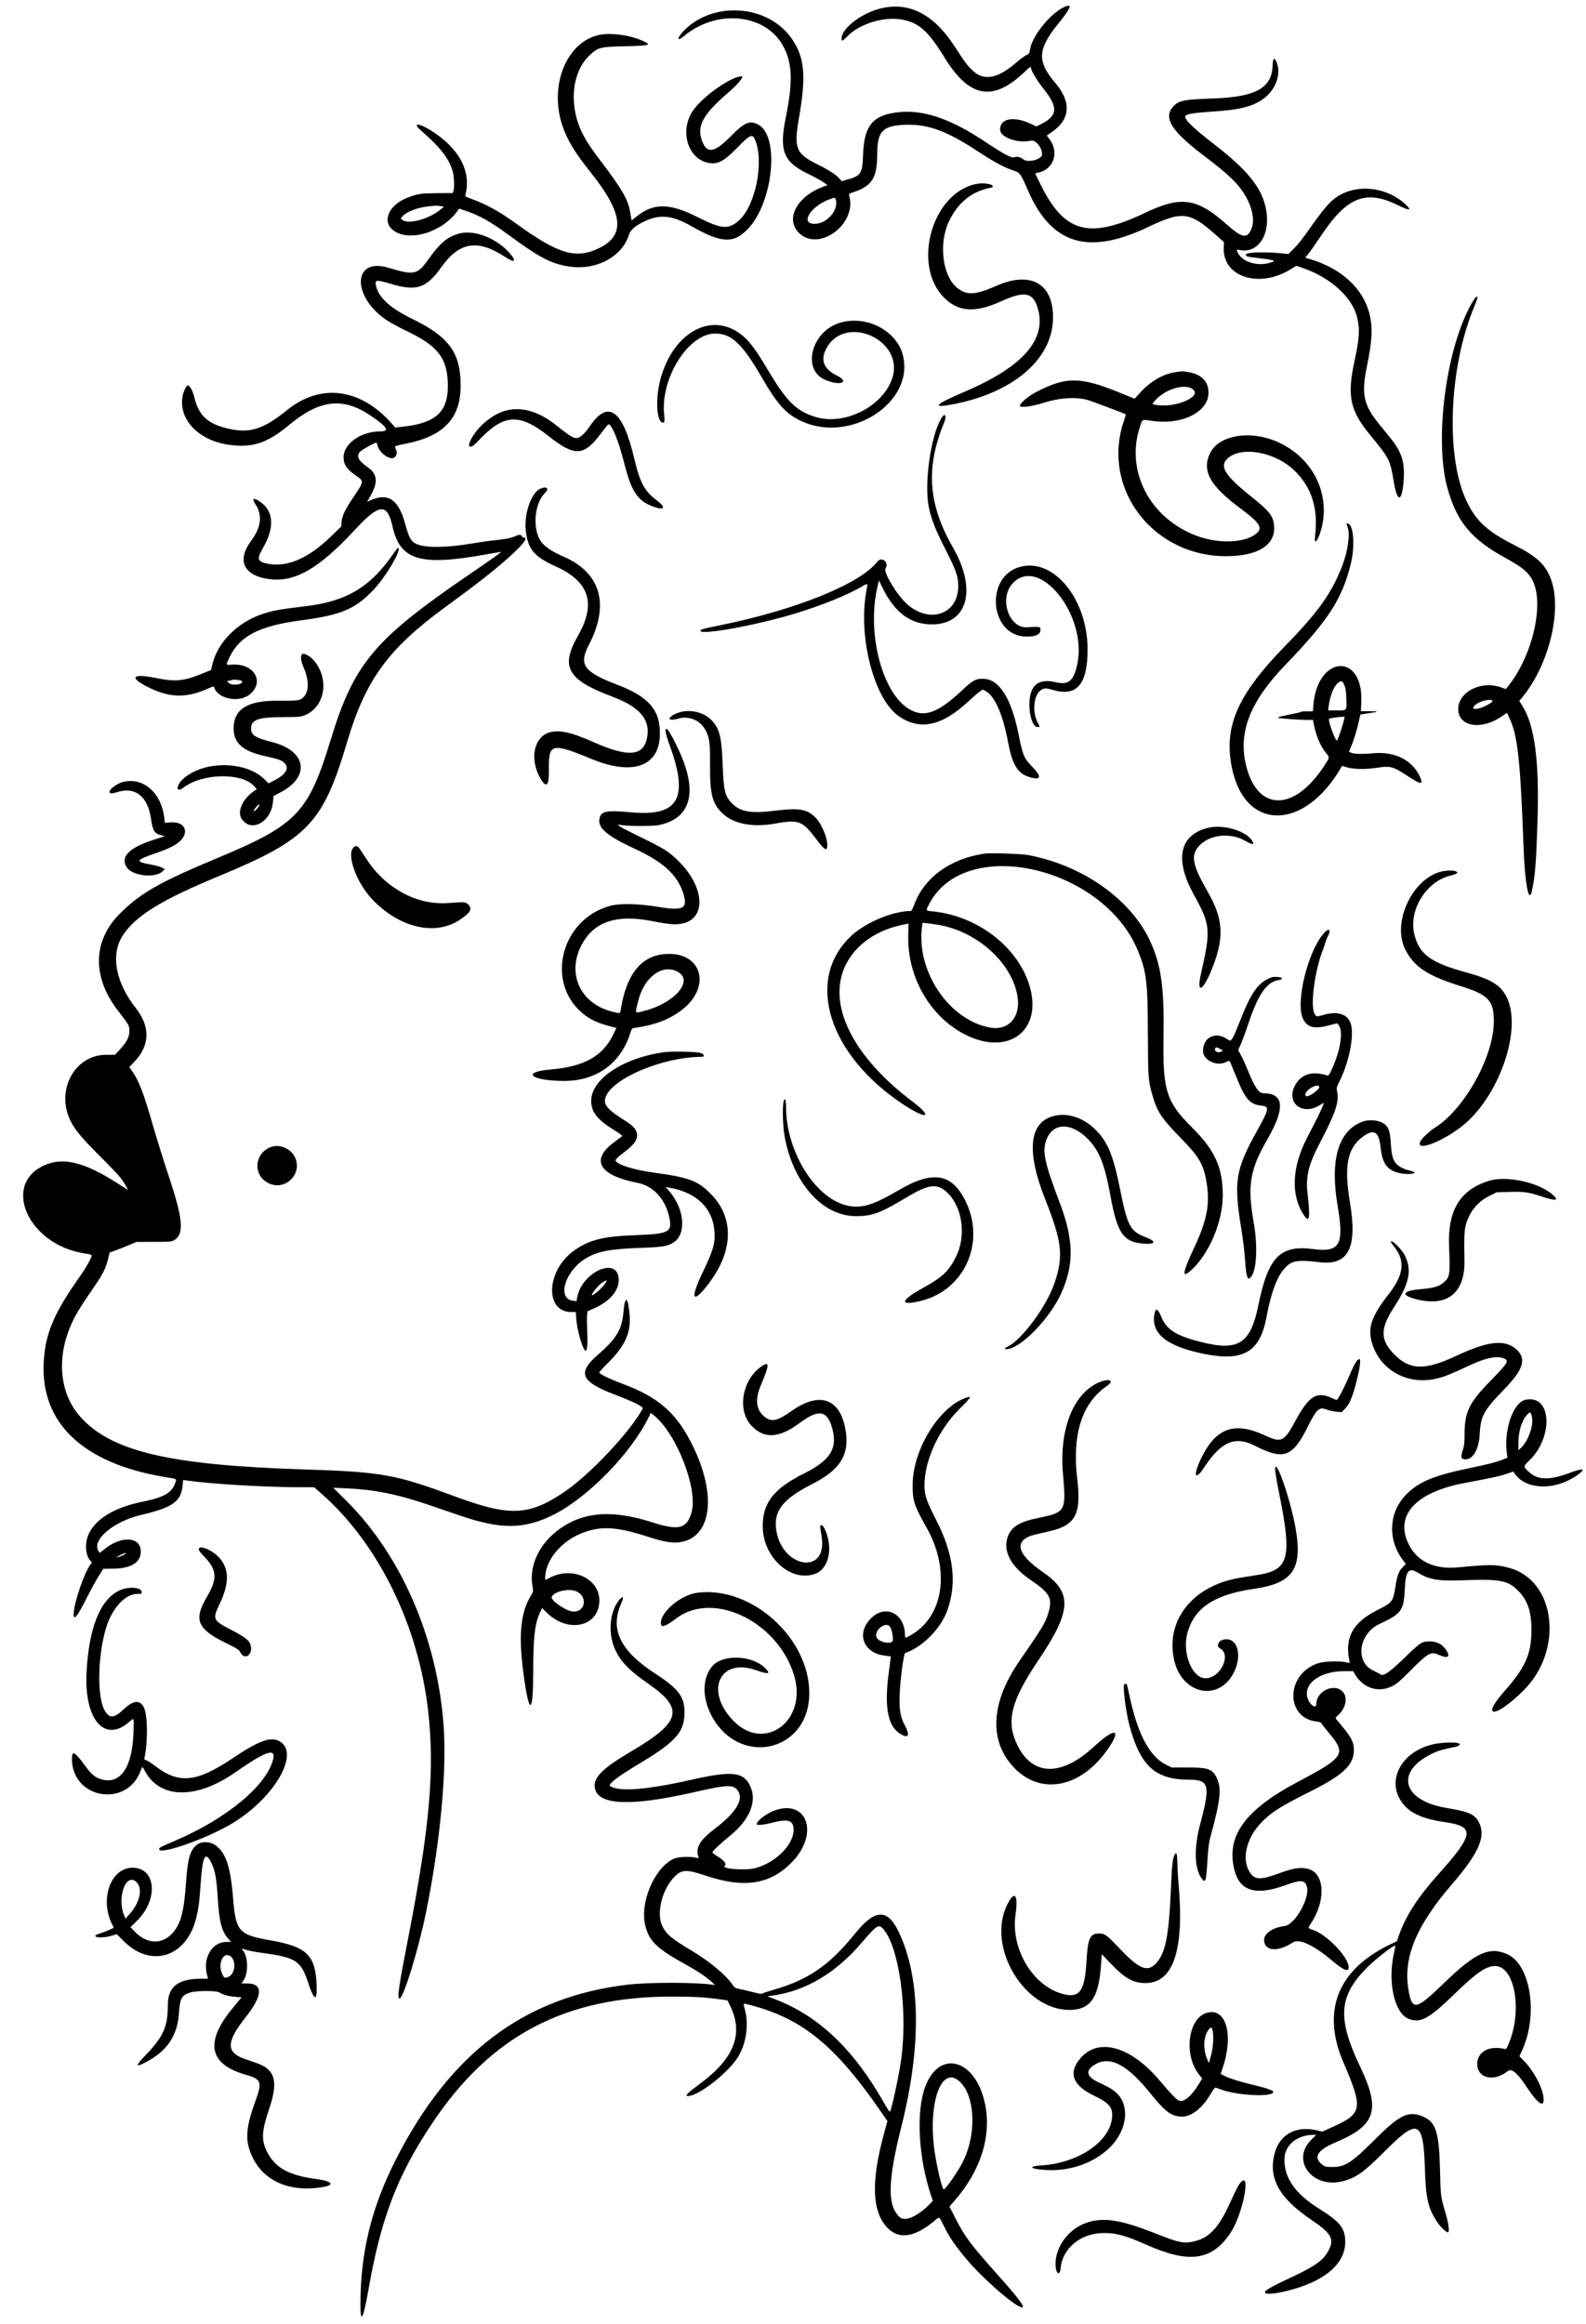 <?xml version="1.0" encoding="UTF-8"?>
<!DOCTYPE svg PUBLIC '-//W3C//DTD SVG 1.0//EN'
          'http://www.w3.org/TR/2001/REC-SVG-20010904/DTD/svg10.dtd'>
<svg height="390.9" preserveAspectRatio="xMidYMid meet" version="1.0" viewBox="121.1 7.7 266.8 390.9" width="266.8" xmlns="http://www.w3.org/2000/svg" xmlns:xlink="http://www.w3.org/1999/xlink" zoomAndPan="magnify"
><g id="change1_1"
  ><path d="M300.198 8.852 C 297.882 9.862,294.787 13.639,294.387 15.946 C 294.254 16.708,294.215 16.772,293.741 16.981 C 293.463 17.103,292.643 17.714,291.918 18.338 C 288.894 20.940,286.616 21.343,284.760 19.604 C 283.843 18.746,283.523 18.318,281.590 15.362 C 278.055 9.958,273.835 7.887,269.000 9.185 C 265.835 10.034,262.667 12.530,262.667 14.173 C 262.667 14.717,262.793 14.665,263.729 13.729 C 265.794 11.664,269.803 10.451,272.796 10.987 C 275.673 11.501,277.233 12.889,280.004 17.400 C 284.110 24.085,288.039 24.860,293.224 20.010 C 294.420 18.890,294.533 18.813,294.533 19.115 C 294.533 19.565,295.557 21.262,296.670 22.658 C 299.145 25.763,299.039 27.162,296.219 28.585 L 295.456 28.970 294.428 28.495 C 291.614 27.192,289.333 27.631,289.333 29.474 C 289.333 30.806,292.278 31.875,294.516 31.356 C 295.322 31.169,296.400 32.499,296.400 33.681 C 296.400 34.519,293.955 35.148,293.233 34.496 C 292.835 34.137,292.123 33.966,291.780 34.147 C 291.346 34.375,290.011 33.674,286.800 31.530 C 280.695 27.455,275.950 25.948,271.495 26.671 C 267.754 27.278,266.448 29.056,266.286 33.757 C 266.177 36.917,265.931 37.287,263.501 37.946 L 262.669 38.172 262.399 37.829 C 261.890 37.182,260.567 36.313,258.651 35.367 C 254.963 33.545,254.608 32.653,255.514 27.467 C 256.728 20.516,256.465 17.447,254.390 14.345 C 250.572 8.635,241.542 7.745,236.435 12.575 C 235.031 13.903,234.781 14.919,236.137 13.785 C 241.561 9.246,249.628 9.938,252.703 15.205 C 254.384 18.083,254.544 21.275,253.309 27.329 C 252.138 33.075,252.845 34.903,257.023 36.935 C 258.110 37.463,259.291 38.109,259.647 38.369 L 260.294 38.843 259.510 39.138 C 255.025 40.823,253.096 44.723,255.623 46.995 C 259.030 50.058,265.274 45.305,263.967 40.644 C 263.872 40.307,263.905 40.276,264.567 40.059 C 267.811 38.997,268.660 37.659,268.665 33.600 C 268.670 29.832,269.552 28.869,273.148 28.700 C 277.111 28.515,280.222 29.630,285.600 33.162 C 288.375 34.985,290.073 35.895,291.646 36.403 C 292.687 36.740,292.782 36.873,294.069 39.822 C 297.991 48.804,304.156 50.680,314.141 45.930 C 319.963 43.160,321.196 43.290,325.533 47.130 L 327.000 48.429 326.962 49.381 C 326.766 54.295,332.931 56.273,338.215 52.993 L 339.164 52.404 340.103 52.723 C 344.854 54.339,348.521 57.614,349.380 61.010 C 349.888 63.013,349.795 64.570,348.932 68.573 C 347.693 74.323,348.208 76.747,351.535 80.805 C 354.899 84.908,354.931 84.973,355.600 88.919 C 356.163 92.243,356.927 92.159,357.204 88.742 C 357.467 85.507,356.960 83.809,355.014 81.400 C 354.540 80.813,353.672 79.741,353.084 79.018 C 350.456 75.780,350.084 73.987,351.058 69.257 C 351.950 64.924,352.047 62.742,351.451 60.407 C 350.383 56.222,346.777 52.897,341.602 51.325 L 340.656 51.038 341.131 50.485 C 341.392 50.182,342.408 48.733,343.389 47.267 C 347.705 40.811,350.865 39.563,356.224 42.200 C 358.220 43.182,358.672 43.163,357.608 42.141 C 354.731 39.376,350.093 38.624,346.738 40.378 C 345.076 41.247,344.026 42.411,341.000 46.747 C 340.340 47.693,339.360 48.910,338.822 49.451 L 337.844 50.436 337.022 50.347 C 334.071 50.031,330.854 50.105,330.705 50.492 C 330.587 50.800,330.847 50.889,332.383 51.063 C 334.996 51.360,335.739 51.530,335.267 51.723 C 332.875 52.699,329.925 51.841,329.211 49.961 C 329.096 49.659,329.099 49.658,329.848 49.782 C 332.542 50.226,334.515 47.610,334.215 43.990 C 333.878 39.926,331.559 36.774,325.396 32.006 C 321.449 28.952,320.045 27.523,320.595 27.120 C 320.993 26.830,322.057 26.675,325.067 26.470 C 329.392 26.176,331.339 25.738,333.136 24.656 C 335.468 23.253,336.700 20.444,335.909 18.334 C 335.491 17.221,335.236 17.369,335.180 18.759 C 335.029 22.541,332.306 24.030,325.104 24.266 C 320.254 24.425,319.340 24.616,318.423 25.661 C 316.775 27.537,318.160 29.749,323.533 33.822 C 327.910 37.140,329.465 38.649,330.658 40.734 C 331.834 42.789,332.188 44.870,331.596 46.246 C 330.873 47.926,330.050 47.751,327.327 45.339 C 322.444 41.011,319.731 40.636,313.800 43.468 C 304.372 47.971,300.234 46.905,296.255 38.952 C 295.683 37.809,295.227 36.869,295.241 36.864 C 295.255 36.859,295.567 36.781,295.933 36.690 C 298.499 36.055,299.309 33.068,297.500 30.919 C 297.317 30.700,297.189 30.505,297.217 30.484 C 297.244 30.463,297.635 30.192,298.084 29.881 C 301.171 27.750,301.354 24.832,298.602 21.616 C 295.540 18.036,295.635 15.998,299.058 11.763 C 301.260 9.040,301.567 8.256,300.198 8.852 M221.844 13.587 C 216.421 14.773,213.465 22.030,215.673 28.735 C 216.486 31.203,217.752 33.301,220.542 36.800 C 225.920 43.547,226.334 47.245,221.953 49.402 C 218.029 51.333,215.120 50.498,208.081 45.420 C 205.073 43.250,202.983 42.091,200.358 41.137 C 199.363 40.775,199.319 40.742,199.403 40.412 C 200.358 36.647,198.506 32.967,194.178 30.031 C 191.776 28.402,190.196 28.159,191.956 29.690 C 195.198 32.509,196.637 34.373,197.265 36.563 C 197.502 37.390,197.562 39.333,197.366 39.853 L 197.246 40.173 194.590 40.196 C 191.829 40.221,191.449 40.278,189.693 40.935 C 186.564 42.106,185.292 44.889,187.198 46.398 C 189.838 48.490,195.460 46.816,198.072 43.161 L 198.338 42.789 199.402 43.143 C 201.679 43.900,203.597 44.974,206.567 47.154 C 211.876 51.051,213.770 52.046,216.800 52.527 C 221.374 53.253,225.812 50.876,226.942 47.093 C 227.158 46.368,228.043 45.628,229.533 44.925 C 232.144 43.695,234.192 43.909,237.420 45.749 C 242.501 48.643,244.535 48.727,246.972 46.143 C 251.152 41.712,252.263 30.689,248.730 28.707 C 247.244 27.874,246.383 28.231,243.974 30.678 C 241.207 33.488,239.939 33.625,239.133 31.199 C 238.330 28.781,239.427 26.867,243.734 23.165 C 245.233 21.877,246.326 20.533,245.875 20.533 C 244.111 20.533,239.251 23.963,237.656 26.333 C 235.294 29.844,236.917 34.727,240.585 35.147 C 241.966 35.304,243.009 34.718,245.013 32.658 C 247.260 30.347,247.671 30.149,248.103 31.167 C 249.686 34.888,248.205 42.320,245.386 44.794 C 243.614 46.350,242.514 46.260,238.467 44.227 C 233.672 41.818,231.009 41.809,228.083 44.192 L 227.352 44.788 227.283 44.427 C 227.245 44.229,227.174 43.797,227.124 43.467 C 226.807 41.354,225.758 39.525,222.102 34.716 C 220.262 32.296,219.401 30.933,218.728 29.375 C 216.795 24.904,217.431 19.693,220.234 17.050 C 221.717 15.651,222.013 15.573,226.267 15.479 C 230.546 15.383,230.825 15.292,229.144 14.538 C 227.011 13.581,223.790 13.162,221.844 13.587 M284.733 38.783 C 277.628 40.828,274.655 52.509,279.905 57.757 C 282.339 60.190,285.132 60.371,289.517 58.379 C 293.426 56.602,294.882 56.866,295.662 59.492 C 297.233 64.781,293.235 69.374,283.400 73.580 C 278.160 75.821,277.646 76.453,281.722 75.643 C 291.503 73.699,297.938 68.225,298.227 61.600 C 298.494 55.499,294.626 53.155,288.654 55.801 C 285.175 57.343,283.753 57.416,282.140 56.139 C 279.590 54.119,278.942 48.483,280.831 44.738 C 282.388 41.649,284.587 39.915,287.767 39.269 C 288.327 39.156,288.209 38.851,287.541 38.682 C 286.715 38.475,285.675 38.512,284.733 38.783 M261.652 41.144 C 262.316 42.873,260.308 45.313,258.187 45.355 C 255.581 45.408,257.442 42.364,260.733 41.190 C 261.573 40.891,261.556 40.892,261.652 41.144 M195.261 42.376 L 195.789 42.469 195.195 42.956 C 193.242 44.554,189.790 45.495,188.805 44.697 L 188.513 44.461 188.782 44.120 C 189.383 43.356,191.295 42.609,193.151 42.413 C 194.528 42.268,194.641 42.266,195.261 42.376 M198.294 46.999 C 196.356 47.544,195.115 48.583,193.221 51.248 C 191.301 53.950,190.829 54.053,186.418 52.733 C 180.340 50.916,180.238 57.705,186.285 61.646 C 186.904 62.050,188.464 62.886,189.751 63.504 C 194.829 65.942,196.385 68.028,196.441 72.467 C 196.497 76.934,194.441 78.857,188.958 79.465 L 187.582 79.617 187.024 78.980 C 181.791 72.999,175.051 72.111,169.418 76.661 C 165.304 79.984,163.064 80.666,159.272 79.748 C 156.013 78.959,154.524 77.555,153.808 74.594 C 153.521 73.405,153.033 72.533,152.655 72.533 C 152.462 72.533,151.978 73.533,151.842 74.210 C 151.041 78.196,154.427 81.796,159.659 82.524 C 163.549 83.065,166.090 82.231,169.667 79.238 C 174.836 74.912,178.764 74.447,183.447 77.608 C 186.298 79.532,186.728 80.264,185.008 80.269 C 181.804 80.278,178.898 82.338,178.898 84.600 C 178.898 85.857,179.455 86.669,181.067 87.762 C 182.329 88.618,182.320 88.705,180.719 91.079 C 179.144 93.415,178.632 94.461,178.557 95.496 L 178.501 96.264 176.747 97.965 C 172.988 101.610,169.445 103.146,166.206 102.534 C 164.373 102.189,164.242 101.773,165.357 99.840 C 167.378 96.335,167.135 93.539,164.674 91.976 C 163.684 91.348,163.444 91.568,164.076 92.523 C 165.276 94.336,165.039 96.387,163.371 98.631 C 160.913 101.935,162.032 104.464,166.227 105.088 C 170.651 105.746,174.693 103.427,180.999 96.614 C 184.899 92.401,186.257 92.310,187.120 96.205 C 188.399 101.977,191.762 102.974,203.047 100.929 C 204.246 100.711,205.292 100.533,205.372 100.533 C 205.540 100.533,204.248 101.453,199.896 104.428 C 184.013 115.289,180.626 119.343,176.719 132.172 C 172.996 144.398,171.030 146.455,157.800 151.976 C 147.896 156.109,144.757 157.896,141.255 161.391 C 136.692 165.947,136.568 172.037,140.924 177.671 C 142.819 180.122,142.867 180.207,142.864 181.116 C 142.860 182.141,142.423 182.991,141.255 184.249 L 140.438 185.128 138.919 185.130 C 133.946 185.140,130.714 190.514,132.656 195.543 C 133.343 197.322,134.460 198.738,137.805 202.067 C 139.500 203.753,141.128 205.463,141.422 205.867 C 142.117 206.820,142.749 207.933,142.516 207.793 C 142.416 207.732,141.613 207.222,140.733 206.659 C 135.639 203.399,132.169 202.431,129.238 203.451 C 121.057 206.299,125.554 217.156,135.498 218.562 C 136.088 218.645,136.533 218.773,136.533 218.858 C 136.533 219.222,135.547 220.989,134.593 222.333 C 130.117 228.642,128.671 232.092,128.444 237.000 C 127.978 247.113,135.118 253.845,148.733 256.130 C 151.010 256.512,150.825 256.413,150.584 257.119 C 150.004 258.821,148.700 259.569,145.000 260.322 C 140.395 261.259,137.290 263.114,136.054 265.667 C 135.324 267.174,135.437 269.283,136.297 270.225 L 136.564 270.516 136.274 270.923 C 135.284 272.313,133.724 276.775,133.526 278.780 C 133.347 280.598,133.992 279.878,135.838 276.200 C 136.427 275.027,137.261 273.508,137.692 272.826 L 138.476 271.585 140.271 271.557 C 143.328 271.509,144.932 270.398,144.770 268.440 C 144.580 266.148,141.433 266.049,138.710 268.251 L 137.886 268.916 137.676 268.596 C 136.474 266.761,140.180 263.620,144.845 262.522 C 150.161 261.270,151.569 260.267,151.823 257.548 L 151.907 256.643 152.454 256.722 C 156.570 257.318,165.677 257.862,171.605 257.865 L 173.944 257.867 175.138 258.912 C 184.693 267.275,191.473 281.055,193.123 295.467 C 194.257 305.373,193.397 315.112,189.733 333.867 C 188.178 341.825,187.886 343.867,188.300 343.867 C 188.963 343.867,191.492 335.640,192.788 329.267 C 195.151 317.646,196.273 305.722,195.728 298.025 C 194.694 283.412,188.655 269.405,179.426 260.212 L 177.162 257.957 179.214 258.043 C 184.017 258.245,187.957 259.032,193.267 260.850 C 194.660 261.327,197.030 262.137,198.533 262.650 C 205.421 264.998,209.312 264.955,214.250 262.475 C 220.004 259.585,227.265 252.140,230.209 246.112 L 230.578 245.356 231.090 245.768 C 234.944 248.865,238.565 258.222,237.424 262.134 C 236.633 264.846,235.275 265.192,230.909 263.792 C 224.144 261.622,219.343 261.953,215.254 264.870 C 211.807 267.330,210.042 271.081,210.682 274.585 C 210.831 275.395,210.829 275.405,210.353 276.200 C 208.555 279.209,208.267 283.249,209.336 290.467 C 210.205 296.340,210.797 295.721,210.799 288.933 C 210.801 283.226,211.060 280.862,211.884 279.058 L 212.284 278.182 213.109 278.991 C 216.708 282.518,221.914 281.299,221.927 276.927 C 221.938 273.170,217.241 271.065,213.483 273.144 C 212.718 273.567,212.750 273.593,212.841 272.613 C 213.101 269.827,215.702 266.859,218.998 265.584 C 222.253 264.325,224.782 264.474,230.278 266.249 C 232.898 267.094,234.306 267.316,235.623 267.090 C 240.746 266.212,241.681 259.334,237.783 251.202 C 235.020 245.437,232.005 242.750,225.667 240.405 C 223.753 239.697,221.982 238.844,221.905 238.592 C 221.881 238.514,222.467 237.854,223.207 237.125 C 226.187 234.191,227.225 232.001,227.024 229.071 C 226.804 225.857,226.229 225.413,225.991 228.276 C 225.739 231.321,224.849 232.825,221.646 235.616 C 218.174 238.643,218.799 240.096,224.513 242.283 C 227.807 243.543,229.379 244.332,229.213 244.641 C 227.132 248.531,220.289 255.794,215.969 258.700 C 210.041 262.687,206.826 262.815,197.665 259.426 C 187.502 255.666,185.383 255.287,172.133 254.866 C 149.381 254.142,139.618 251.803,134.460 245.836 C 131.229 242.100,130.622 236.413,132.873 230.975 C 133.678 229.031,134.255 228.067,137.103 223.903 C 138.427 221.967,138.899 221.015,139.255 219.563 L 139.545 218.382 140.406 218.079 C 140.879 217.912,141.897 217.511,142.667 217.188 L 144.067 216.600 147.009 216.593 C 149.838 216.586,149.970 216.574,150.446 216.279 C 152.112 215.250,151.879 212.687,149.466 205.467 C 148.669 203.083,147.508 199.363,146.885 197.200 C 145.256 191.542,144.450 189.437,143.297 187.828 L 142.839 187.189 143.588 186.423 C 146.339 183.611,146.452 180.438,143.914 177.221 C 140.528 172.930,139.687 168.249,141.734 165.082 C 143.881 161.761,148.185 159.098,157.933 155.064 C 172.877 148.878,175.430 146.210,179.482 132.542 C 182.561 122.157,186.308 116.962,195.718 110.031 C 196.570 109.404,198.047 108.316,199.000 107.613 C 205.813 102.594,210.644 98.133,209.267 98.133 C 209.072 98.133,208.933 98.057,208.933 97.949 C 208.933 97.676,208.410 97.588,208.011 97.794 C 207.344 98.139,206.189 98.395,204.667 98.534 C 203.823 98.612,202.108 98.849,200.856 99.063 C 195.802 99.923,192.150 99.901,190.783 99.002 C 190.161 98.593,189.815 97.868,189.250 95.786 C 188.088 91.505,186.189 90.403,182.903 92.103 C 182.849 92.131,183.046 91.744,183.339 91.244 C 184.736 88.862,184.630 87.467,182.961 86.297 C 181.330 85.152,180.973 84.381,181.726 83.628 C 182.085 83.269,184.361 82.033,184.448 82.150 C 184.469 82.177,184.556 82.447,184.643 82.749 C 185.013 84.039,186.881 85.234,187.524 84.591 C 187.860 84.254,187.923 83.748,187.689 83.258 C 187.424 82.701,187.373 82.729,189.400 82.326 C 195.745 81.063,198.576 78.067,198.590 72.600 C 198.603 67.045,196.653 64.355,190.410 61.321 C 186.548 59.444,184.584 57.565,184.304 55.475 C 184.207 54.752,184.512 54.753,187.000 55.487 C 191.204 56.728,192.835 56.165,195.373 52.600 C 198.383 48.372,201.475 47.889,206.081 50.926 C 207.588 51.920,208.024 51.731,207.032 50.513 C 204.851 47.836,200.929 46.258,198.294 46.999 M368.869 58.396 C 364.492 65.602,362.317 81.273,364.540 89.600 C 366.070 95.332,368.531 98.357,374.195 101.465 C 377.038 103.025,378.020 103.799,378.768 105.067 C 381.021 108.891,378.998 117.956,374.710 123.252 L 374.421 123.610 373.577 123.312 C 370.238 122.134,366.407 124.089,366.401 126.973 C 366.395 129.905,370.211 130.583,373.643 128.259 L 374.600 127.611 375.025 128.506 C 376.411 131.424,376.863 135.579,377.404 150.400 C 377.621 156.328,378.303 159.860,378.791 157.582 C 379.352 154.970,379.511 152.995,379.741 145.800 C 380.065 135.680,379.263 129.653,377.152 126.354 L 376.677 125.611 377.256 124.901 C 381.656 119.500,383.871 110.471,382.064 105.300 C 381.158 102.706,379.719 101.341,375.800 99.359 C 371.258 97.061,369.396 95.338,367.790 91.948 C 364.255 84.486,364.836 69.573,369.059 59.377 C 369.418 58.512,369.682 57.759,369.648 57.702 C 369.508 57.477,369.331 57.635,368.869 58.396 M262.147 62.076 C 257.566 63.636,256.031 69.826,259.800 71.543 C 262.290 72.678,264.226 72.042,261.867 70.864 C 259.693 69.780,259.093 68.321,260.048 66.437 C 263.158 60.300,273.423 64.895,271.167 71.414 C 269.561 76.057,263.305 79.253,258.492 77.891 C 255.175 76.952,253.491 75.337,250.399 70.132 C 248.457 66.862,247.407 65.394,246.294 64.394 C 241.234 59.843,234.394 63.294,232.196 71.507 C 231.371 74.590,231.514 78.386,232.469 78.753 C 232.869 78.906,232.959 78.616,232.837 77.564 C 232.122 71.420,236.856 63.818,241.407 63.804 C 244.135 63.795,245.979 65.529,249.243 71.175 C 251.845 75.675,253.288 77.284,255.805 78.487 C 264.038 82.425,274.892 75.524,273.012 67.547 C 271.997 63.243,266.640 60.546,262.147 62.076 M318.600 70.347 C 316.562 70.711,314.553 71.914,312.857 73.786 L 311.972 74.764 309.219 73.654 C 302.768 71.052,300.451 71.048,295.420 73.631 C 294.103 74.307,292.667 75.531,292.667 75.977 C 292.667 76.335,294.644 76.085,296.564 75.484 C 299.548 74.551,302.260 74.404,304.333 75.062 C 305.049 75.290,310.354 77.296,310.495 77.392 C 310.510 77.403,310.345 77.943,310.129 78.592 C 306.355 89.894,315.037 101.287,327.400 101.257 C 332.638 101.244,335.603 99.426,335.440 96.329 C 335.346 94.535,334.765 93.773,331.486 91.147 C 327.222 87.734,326.235 86.186,327.510 84.911 C 329.786 82.634,335.625 83.668,338.938 86.933 C 341.805 89.759,342.887 93.300,342.314 97.980 C 342.089 99.817,343.099 98.184,343.543 95.994 C 344.698 90.292,341.761 84.720,336.241 82.139 C 331.626 79.981,326.194 80.810,324.671 83.905 C 323.231 86.828,324.590 89.356,329.617 93.104 C 333.216 95.788,333.671 96.567,332.246 97.600 C 330.217 99.069,325.930 99.163,322.361 97.816 C 314.500 94.850,310.389 86.906,312.866 79.469 C 313.303 78.156,313.163 78.227,314.819 78.481 C 319.893 79.259,324.408 77.024,324.397 73.740 C 324.391 71.839,323.194 70.643,320.933 70.276 C 319.902 70.109,319.948 70.107,318.600 70.347 M321.496 73.015 C 323.871 74.244,318.686 76.534,315.303 75.751 L 314.938 75.667 315.262 75.255 C 316.736 73.379,319.959 72.221,321.496 73.015 M206.600 76.670 C 204.194 77.153,201.509 79.289,200.286 81.695 C 199.606 83.031,200.263 83.245,201.370 82.048 C 205.763 77.302,208.355 77.086,213.373 81.045 C 217.812 84.548,219.304 84.472,222.202 80.593 C 222.830 79.754,223.397 79.067,223.462 79.067 C 224.016 79.067,225.175 81.907,226.062 85.436 C 227.294 90.341,228.307 91.908,230.868 92.872 C 232.954 93.657,233.254 93.101,231.467 91.765 C 229.521 90.311,228.739 88.834,227.795 84.830 C 225.858 76.604,223.408 74.841,220.291 79.430 C 219.613 80.430,218.906 81.137,218.413 81.309 C 217.716 81.552,217.321 81.331,214.577 79.166 C 211.837 77.005,209.138 76.160,206.600 76.670 M279.464 78.033 C 277.640 81.006,276.511 89.233,277.382 93.196 C 277.809 95.144,278.508 96.901,280.072 99.962 C 281.900 103.539,282.304 104.680,282.306 106.267 C 282.311 111.016,277.488 112.716,273.675 109.308 C 271.971 107.785,269.637 103.907,270.060 103.302 C 270.742 102.328,269.424 101.229,268.699 102.167 C 265.802 105.912,255.054 110.264,242.267 112.869 C 239.227 113.488,238.933 113.571,238.933 113.805 C 238.933 114.617,248.688 112.812,255.187 110.798 C 259.475 109.469,263.448 107.867,265.799 106.519 C 267.183 105.726,267.102 105.688,266.856 107.005 C 265.406 114.763,268.091 125.219,272.289 128.163 C 275.799 130.624,279.532 129.843,283.952 125.725 C 284.748 124.982,285.630 124.220,285.910 124.030 L 286.421 123.684 286.885 123.934 C 288.440 124.771,289.794 127.829,290.663 132.467 C 291.435 136.592,292.386 138.007,294.739 138.535 C 296.239 138.871,296.266 138.264,294.818 136.753 C 293.326 135.194,293.178 134.849,292.444 131.200 C 291.246 125.241,289.231 122.005,286.646 121.886 C 285.264 121.823,284.811 122.064,282.835 123.914 C 278.825 127.668,276.521 128.467,274.026 126.972 C 269.507 124.264,266.894 114.245,268.686 106.498 L 268.957 105.329 269.489 106.431 C 271.572 110.744,274.262 112.748,277.933 112.723 C 283.895 112.682,285.467 106.874,281.425 99.827 C 277.238 92.529,276.789 86.396,279.891 78.874 C 280.405 77.628,280.091 77.011,279.464 78.033 M211.865 89.977 C 210.449 90.718,209.285 94.088,209.531 96.733 C 209.837 100.025,210.886 101.316,214.610 102.989 C 220.249 105.522,221.427 109.224,218.321 114.653 C 215.327 119.886,216.539 122.039,224.070 124.866 C 228.638 126.580,230.455 128.644,229.990 131.588 C 229.463 134.920,226.885 135.177,220.867 132.499 C 216.992 130.775,214.916 130.363,213.270 130.991 C 210.880 131.904,210.239 135.408,211.905 138.448 C 212.997 140.442,213.485 139.982,213.439 137.004 C 213.372 132.728,213.921 132.605,220.670 135.386 C 227.459 138.183,231.897 136.665,232.105 131.475 C 232.273 127.285,230.348 124.948,225.063 122.927 C 219.249 120.704,218.414 119.541,220.181 116.132 C 223.685 109.368,222.156 104.049,215.931 101.344 C 213.638 100.349,212.397 99.432,211.828 98.315 C 210.660 96.024,211.140 92.176,212.788 90.608 C 213.604 89.832,212.969 89.398,211.865 89.977 M347.600 95.773 C 347.600 95.806,347.695 96.096,347.812 96.417 C 348.239 97.591,347.828 100.463,346.881 102.915 C 345.123 107.466,342.817 110.700,337.306 116.339 C 329.246 124.585,326.909 129.951,328.345 136.905 C 330.553 147.595,340.551 147.502,346.740 136.735 C 346.876 136.499,346.905 136.499,347.540 136.726 C 348.549 137.087,350.725 137.147,352.591 136.865 C 355.038 136.495,355.396 136.589,357.921 138.253 C 360.152 139.723,360.596 139.744,359.958 138.351 C 358.676 135.549,355.740 134.070,352.129 134.406 C 350.230 134.583,348.771 134.536,348.298 134.283 L 348.015 134.132 348.324 133.433 C 348.771 132.421,349.405 130.376,349.678 129.067 C 349.807 128.443,349.923 127.918,349.935 127.900 C 349.946 127.881,350.572 127.780,351.326 127.674 C 353.124 127.422,353.153 127.333,351.440 127.333 L 350.035 127.333 350.102 125.822 C 350.475 117.365,342.678 117.891,342.035 126.367 L 341.962 127.333 341.481 127.358 C 341.216 127.371,340.820 127.369,340.601 127.353 C 340.381 127.337,340.081 127.381,339.934 127.451 C 339.787 127.522,338.893 127.732,337.948 127.919 C 336.319 128.241,336.015 128.331,336.144 128.452 C 336.242 128.544,339.730 128.800,340.880 128.800 L 341.988 128.800 342.072 129.300 C 342.397 131.235,343.199 133.186,344.135 134.319 C 344.818 135.146,344.831 135.073,343.704 136.760 C 338.738 144.194,332.760 144.182,330.787 136.733 C 329.290 131.081,331.285 125.811,337.274 119.600 C 344.507 112.098,346.836 108.524,348.304 102.667 C 349.076 99.590,348.824 95.949,347.826 95.757 C 347.702 95.733,347.600 95.741,347.600 95.773 M187.278 100.823 C 183.405 106.462,179.405 108.855,172.475 109.677 C 168.227 110.182,167.093 110.384,165.333 110.953 C 161.115 112.317,157.724 115.698,156.831 119.431 L 156.600 120.396 155.000 121.050 C 151.973 122.287,150.547 122.412,147.245 121.733 C 143.320 120.926,142.748 121.668,146.039 123.299 C 149.723 125.125,152.451 125.169,156.228 123.462 C 157.005 123.111,157.060 123.104,157.134 123.334 C 157.758 125.300,161.396 125.980,163.170 124.462 C 165.699 122.297,163.753 119.204,160.049 119.501 C 159.055 119.581,159.061 119.606,159.738 118.200 C 161.427 114.693,164.743 112.979,171.600 112.068 C 178.521 111.149,180.808 110.194,183.917 106.928 C 186.068 104.668,188.865 99.861,188.025 99.867 C 187.975 99.868,187.638 100.298,187.278 100.823 M292.467 103.120 C 286.762 104.929,287.657 114.527,293.553 114.774 C 295.406 114.851,296.302 114.362,296.109 113.377 C 296.060 113.126,295.671 113.097,293.864 113.212 C 290.821 113.405,289.141 108.384,291.409 105.874 C 295.825 100.986,304.016 111.070,302.341 119.334 C 301.762 122.194,300.859 122.977,298.733 122.464 C 295.732 121.739,294.267 122.984,294.267 126.258 C 294.267 128.319,294.900 130.000,295.676 130.000 C 296.073 130.000,296.073 130.018,295.675 129.270 C 294.745 127.521,294.962 124.759,296.100 123.864 C 296.653 123.429,297.035 123.403,298.122 123.729 C 302.219 124.954,304.037 122.892,304.054 117.000 C 304.080 108.366,298.187 101.306,292.467 103.120 M171.894 117.760 C 171.614 118.039,171.719 118.922,172.148 119.899 C 173.080 122.024,173.118 123.877,172.249 124.867 C 171.651 125.548,171.325 125.600,167.933 125.565 C 162.759 125.511,160.400 126.970,160.400 130.223 C 160.400 132.694,161.956 134.069,165.667 134.879 C 167.891 135.364,168.483 135.570,168.928 136.015 C 169.807 136.895,169.240 137.933,167.342 138.921 L 166.291 139.467 165.566 138.760 C 162.409 135.677,155.428 135.617,151.992 138.643 C 150.658 139.817,150.635 141.198,151.965 140.183 C 155.166 137.739,161.813 137.615,163.872 139.960 L 164.305 140.453 163.986 140.658 C 161.950 141.966,160.913 144.214,161.767 145.468 C 163.366 147.818,166.741 145.950,167.025 142.558 L 167.106 141.598 168.309 140.966 C 173.354 138.317,172.648 133.999,166.933 132.540 C 164.022 131.797,163.333 131.357,163.333 130.241 C 163.333 128.779,164.535 128.337,168.533 128.329 C 171.104 128.325,171.629 128.289,172.200 128.079 C 175.698 126.795,176.609 122.074,173.975 118.879 C 173.291 118.049,172.194 117.459,171.894 117.760 M161.759 122.239 C 162.289 122.769,160.242 123.129,159.641 122.611 L 159.267 122.289 159.667 122.199 C 159.887 122.150,160.127 122.087,160.200 122.058 C 160.452 121.961,161.616 122.096,161.759 122.239 M347.231 122.900 C 347.447 123.383,347.528 123.887,347.574 125.025 C 347.665 127.316,347.749 127.200,345.989 127.200 L 344.517 127.200 344.599 126.567 C 344.837 124.746,345.439 123.205,346.145 122.610 C 346.720 122.127,346.908 122.177,347.231 122.900 M372.193 125.588 C 372.234 125.655,371.983 125.884,371.634 126.096 C 369.843 127.189,368.048 127.251,369.399 126.174 C 370.158 125.568,371.948 125.193,372.193 125.588 M235.220 127.581 C 233.272 128.274,233.228 129.148,235.170 128.584 C 237.015 128.047,238.948 128.872,239.814 130.565 C 240.457 131.824,240.570 132.712,240.547 136.333 C 240.516 141.226,240.899 142.787,242.531 144.419 C 244.386 146.275,247.674 146.935,251.533 146.226 C 255.400 145.516,256.103 145.775,258.320 148.727 C 259.858 150.775,260.267 151.005,260.267 149.821 C 260.267 148.542,259.298 146.267,258.330 145.270 C 256.893 143.792,255.579 143.561,251.490 144.067 C 247.411 144.571,245.622 144.264,244.220 142.817 C 243.045 141.605,242.828 140.699,242.668 136.333 C 242.493 131.577,242.132 130.181,240.714 128.763 C 239.395 127.444,237.034 126.936,235.220 127.581 M347.182 128.815 C 346.952 129.839,346.121 132.267,346.000 132.267 C 345.679 132.267,344.452 128.837,344.688 128.601 C 344.777 128.511,346.163 128.305,346.819 128.283 L 347.305 128.267 347.182 128.815 M233.067 130.784 C 233.067 130.995,233.399 132.084,233.805 133.203 C 236.995 141.988,235.215 145.059,227.351 144.343 C 223.022 143.948,222.159 144.129,221.931 145.481 C 221.675 146.996,223.270 148.338,227.835 150.448 C 232.621 152.660,234.982 154.797,235.991 157.829 C 236.886 160.521,236.145 160.957,231.876 160.253 C 228.534 159.701,225.440 159.627,223.805 160.058 C 215.537 162.240,212.765 172.840,219.081 178.129 C 220.439 179.267,221.756 179.856,224.367 180.494 L 224.801 180.600 224.193 181.841 C 222.454 185.389,219.291 187.130,213.733 187.597 C 208.685 188.021,210.364 189.488,215.933 189.520 C 221.415 189.552,225.538 186.578,227.142 181.435 C 227.356 180.749,227.423 180.664,227.791 180.612 C 231.184 180.132,233.534 179.261,235.635 177.706 C 240.947 173.774,239.211 167.660,232.931 168.184 C 228.906 168.520,226.452 171.627,225.521 177.567 C 225.419 178.221,225.438 178.217,224.071 177.868 C 218.516 176.447,216.282 171.150,219.163 166.234 C 221.271 162.638,225.024 161.488,230.867 162.647 C 233.602 163.190,234.667 163.281,235.794 163.068 C 239.900 162.293,239.704 157.057,235.405 152.715 C 233.594 150.886,233.026 150.530,228.125 148.152 C 225.476 146.866,224.470 146.237,225.400 146.448 C 226.423 146.679,230.857 146.704,231.933 146.484 C 237.526 145.341,238.614 140.649,234.998 133.267 C 233.579 130.370,233.067 129.712,233.067 130.784 M141.708 139.263 C 140.515 139.591,139.147 140.776,139.609 141.080 C 139.812 141.214,139.919 141.199,141.062 140.874 C 143.915 140.063,145.948 141.721,146.478 145.291 C 146.803 147.475,147.059 147.904,148.211 148.196 L 148.830 148.354 146.848 148.993 C 142.774 150.308,141.271 151.881,142.437 153.610 C 143.421 155.072,147.262 155.465,148.497 154.231 L 148.837 153.891 148.318 153.631 C 148.033 153.488,147.260 153.273,146.600 153.153 C 143.717 152.630,143.820 152.407,147.533 151.133 C 149.279 150.535,150.406 149.993,151.134 149.402 C 153.059 147.840,152.319 145.867,149.870 146.035 L 148.831 146.106 148.744 145.331 C 148.255 141.009,145.136 138.319,141.708 139.263 M164.696 143.190 C 164.565 143.541,164.035 144.133,163.852 144.133 C 163.669 144.133,164.069 143.498,164.457 143.174 C 164.806 142.881,164.811 142.881,164.696 143.190 M324.108 146.996 C 319.460 148.276,318.682 152.325,321.950 158.227 C 324.732 163.250,324.813 164.144,323.142 171.425 C 322.257 175.284,323.620 174.336,325.257 169.954 C 327.064 165.117,326.810 162.104,324.219 157.615 C 321.897 153.592,321.466 151.882,322.420 150.473 C 323.976 148.174,327.814 147.550,330.607 149.142 C 331.806 149.825,332.153 149.838,331.775 149.186 C 330.744 147.409,326.750 146.268,324.108 146.996 M180.655 150.171 C 179.267 151.236,181.003 156.152,183.791 159.052 C 188.346 163.790,194.306 165.164,198.435 162.428 C 200.250 161.225,200.608 160.587,199.877 159.856 C 199.425 159.404,199.326 159.397,196.467 159.604 C 191.237 159.984,185.966 157.140,182.743 152.200 C 182.312 151.540,181.811 150.775,181.629 150.500 C 181.285 149.982,181.018 149.892,180.655 150.171 M286.733 151.282 C 280.931 152.123,276.543 155.325,274.857 159.948 C 274.659 160.490,274.431 160.934,274.349 160.934 C 271.216 160.951,266.594 162.910,264.152 165.257 C 256.541 172.572,260.460 185.102,272.960 193.416 C 277.037 196.128,278.262 195.756,274.533 192.939 C 264.478 185.339,260.183 176.567,263.335 170.067 C 265.065 166.499,268.729 163.998,273.468 163.150 L 273.935 163.067 273.886 165.068 C 273.713 172.181,277.704 178.966,283.773 181.876 C 290.887 185.287,296.431 180.978,294.334 173.667 C 292.431 167.032,285.537 161.716,277.897 160.990 C 276.771 160.883,276.777 160.910,277.552 159.502 C 283.786 148.191,306.774 153.550,312.536 167.657 C 313.966 171.158,314.167 172.835,314.196 181.533 C 314.221 189.033,314.255 189.483,315.005 192.071 C 315.768 194.706,316.565 195.899,319.676 199.067 C 322.803 202.249,323.581 203.581,324.067 206.576 C 324.665 210.263,324.169 212.895,322.001 217.533 C 319.993 221.832,319.850 222.829,321.448 221.392 C 324.492 218.655,326.798 213.207,326.800 208.750 C 326.801 204.106,325.477 201.176,321.672 197.400 C 317.306 193.068,316.694 191.159,316.830 182.276 C 316.954 174.123,316.505 170.558,314.859 166.627 C 311.794 159.306,303.514 153.300,294.042 151.525 C 292.909 151.313,287.713 151.140,286.733 151.282 M363.067 154.439 C 358.367 156.057,355.331 163.085,357.481 167.371 C 358.965 170.330,361.205 171.819,366.785 173.559 C 371.486 175.024,372.394 175.985,372.398 179.495 C 372.406 185.382,367.471 194.270,362.450 197.412 C 361.746 197.852,360.636 198.844,360.249 199.379 C 358.661 201.571,363.103 200.151,366.882 197.259 C 373.180 192.438,377.238 180.963,374.581 175.488 C 373.572 173.409,371.982 172.424,367.790 171.279 C 361.702 169.616,359.759 168.165,358.990 164.707 C 358.097 160.693,361.048 155.973,365.067 154.989 C 365.823 154.804,366.213 154.644,366.240 154.507 C 366.329 154.045,364.334 154.002,363.067 154.439 M279.045 163.283 C 285.719 164.464,291.585 169.916,292.303 175.604 C 292.721 178.916,290.659 181.104,287.643 180.549 C 280.775 179.283,275.258 171.157,276.192 163.682 L 276.287 162.922 277.110 163.004 C 277.563 163.049,278.434 163.175,279.045 163.283 M343.833 164.648 C 341.105 167.667,338.977 176.385,340.306 179.093 C 341.015 180.536,342.153 180.827,344.597 180.192 L 346.037 179.817 346.278 180.114 C 347.103 181.133,346.616 184.362,345.162 187.509 C 344.685 188.544,344.586 188.675,344.343 188.596 C 341.752 187.761,339.801 188.437,338.839 190.503 C 337.503 193.369,340.317 195.373,343.152 193.575 L 343.766 193.185 343.679 193.559 C 343.586 193.961,342.590 196.000,341.021 199.000 C 338.404 204.001,338.200 208.749,340.456 212.117 C 341.388 213.509,341.537 212.612,341.061 208.467 C 340.728 205.567,341.214 203.586,343.172 199.867 C 345.765 194.940,346.418 192.961,346.024 191.232 C 345.903 190.703,345.935 190.581,346.486 189.472 C 348.054 186.310,348.919 181.928,348.356 179.993 C 347.864 178.300,346.194 177.715,343.800 178.400 C 342.534 178.762,342.479 178.752,342.187 178.103 C 341.497 176.569,342.351 170.560,343.726 167.267 C 343.787 167.120,343.911 166.730,344.000 166.400 C 344.090 166.070,344.307 165.517,344.482 165.171 C 345.058 164.032,344.671 163.720,343.833 164.648 M235.058 171.129 C 237.870 172.583,234.696 176.378,229.542 177.724 C 227.782 178.183,227.883 178.348,228.480 176.000 C 229.490 172.031,232.497 169.804,235.058 171.129 M334.306 172.401 C 332.650 173.229,331.496 174.915,329.982 178.722 C 328.300 182.948,328.264 183.006,327.602 182.535 C 325.624 181.126,323.483 182.133,323.470 184.480 C 323.461 186.013,325.770 187.133,327.331 186.355 C 327.924 186.058,327.929 186.060,328.166 186.633 C 328.280 186.908,328.737 188.024,329.181 189.112 C 330.634 192.672,331.403 193.504,333.406 193.691 C 334.674 193.810,334.579 194.293,332.588 197.871 C 328.914 204.468,328.600 206.434,329.931 214.495 C 330.182 216.020,330.458 218.317,330.544 219.600 C 330.745 222.622,330.990 223.258,331.620 222.392 C 332.505 221.175,332.682 217.215,332.019 213.467 C 330.900 207.143,331.328 204.502,334.307 199.333 C 337.320 194.107,337.115 191.600,333.676 191.600 C 332.853 191.600,332.203 190.656,331.014 187.733 C 330.671 186.890,330.164 185.780,329.886 185.267 L 329.381 184.335 329.809 183.401 C 330.044 182.887,330.608 181.357,331.061 180.000 C 332.755 174.932,334.151 172.900,336.177 172.554 C 337.067 172.402,336.916 172.076,335.932 172.028 C 335.257 171.995,335.002 172.054,334.306 172.401 M326.377 184.160 L 326.851 184.453 326.405 184.636 C 325.896 184.843,325.348 184.501,325.511 184.078 C 325.620 183.793,325.813 183.812,326.377 184.160 M233.023 184.667 C 226.301 185.502,220.799 189.006,220.567 192.600 C 220.440 194.577,221.446 195.956,224.311 197.724 C 225.179 198.260,225.839 198.743,225.778 198.797 C 225.717 198.851,225.092 199.321,224.389 199.842 C 220.375 202.815,221.875 205.414,228.323 206.658 C 231.078 207.190,233.151 209.521,233.750 212.763 C 234.155 214.954,233.504 215.263,228.067 215.460 C 222.559 215.660,220.208 216.248,217.663 218.064 C 212.979 221.407,212.675 228.391,217.214 228.399 L 217.960 228.400 218.039 229.518 C 218.186 231.601,219.219 235.038,219.655 234.893 C 219.893 234.814,219.974 233.610,219.880 231.546 C 219.832 230.477,219.824 229.300,219.863 228.931 L 219.933 228.258 220.937 227.822 C 223.706 226.621,225.288 224.751,225.178 222.808 C 224.959 218.931,218.866 221.740,218.179 226.033 L 218.094 226.564 217.498 226.496 C 214.800 226.192,216.062 221.663,219.447 219.498 C 221.460 218.210,223.545 217.790,228.867 217.600 C 232.609 217.467,233.340 217.348,234.383 216.703 C 236.634 215.312,236.266 211.015,233.640 208.012 L 233.074 207.366 234.033 207.549 C 238.383 208.377,240.991 210.984,241.290 214.802 C 241.445 216.791,241.101 217.993,239.301 221.733 C 237.085 226.342,237.616 227.200,240.395 223.499 C 244.521 218.004,244.600 212.450,240.608 208.459 C 238.433 206.284,236.982 205.751,231.000 204.931 C 227.970 204.516,225.337 203.734,224.737 203.070 C 224.495 202.804,224.690 202.598,226.541 201.165 C 228.858 199.370,228.859 197.851,226.544 196.400 C 223.194 194.302,222.503 193.482,222.996 192.192 C 224.204 189.029,232.674 185.492,239.100 185.468 C 239.723 185.466,239.583 184.999,238.900 184.803 C 238.204 184.603,234.268 184.512,233.023 184.667 M342.990 190.443 C 343.392 190.737,341.239 192.338,340.804 192.069 C 340.362 191.796,341.162 190.791,342.083 190.463 C 342.731 190.232,342.702 190.232,342.990 190.443 M252.886 193.167 C 252.707 194.246,252.800 197.176,253.061 198.687 C 254.430 206.619,259.427 212.267,265.076 212.267 C 267.850 212.267,269.145 211.785,273.667 209.072 C 277.491 206.776,278.928 206.673,280.709 208.567 C 283.073 211.079,283.607 215.729,281.920 219.099 C 280.692 221.552,279.660 222.521,276.273 224.397 C 272.421 226.531,272.367 227.445,276.150 226.481 C 283.273 224.666,286.832 216.890,283.671 210.048 C 281.373 205.075,278.133 204.458,272.304 207.884 C 267.905 210.469,265.907 211.050,263.475 210.451 C 258.140 209.138,253.333 201.305,253.333 193.924 C 253.333 192.581,253.059 192.117,252.886 193.167 M298.791 195.327 C 294.236 196.155,293.601 201.089,296.963 209.533 C 299.761 216.559,300.029 219.021,298.490 223.533 C 297.154 227.451,292.987 233.089,290.578 234.237 C 289.958 234.533,290.016 234.719,290.694 234.611 C 293.071 234.231,297.681 229.437,299.541 225.410 C 301.827 220.464,301.771 216.328,299.334 209.915 C 296.740 203.091,296.360 201.181,297.206 199.215 C 298.370 196.510,301.367 196.527,304.071 199.253 C 306.024 201.224,306.932 203.514,307.932 209.000 C 309.059 215.182,310.113 216.665,313.543 216.896 C 315.538 217.030,315.669 216.509,313.817 215.802 C 311.221 214.811,310.765 213.960,309.529 207.785 C 308.352 201.906,307.414 199.676,305.238 197.582 C 303.367 195.783,300.943 194.935,298.791 195.327 M350.225 196.397 C 346.202 197.968,344.800 202.831,346.131 210.600 C 347.236 217.057,346.486 218.388,342.068 217.809 C 336.444 217.071,334.437 219.114,332.779 227.267 C 331.468 233.714,329.434 235.022,323.166 233.448 C 319.012 232.406,317.370 231.384,316.502 229.304 C 315.820 227.670,315.438 227.582,315.258 229.019 C 314.870 232.126,317.481 234.155,323.467 235.400 C 330.195 236.799,333.036 235.177,334.139 229.307 C 335.118 224.098,336.396 221.252,338.248 220.163 C 338.992 219.726,340.445 219.672,342.838 219.992 C 347.930 220.674,349.495 217.714,348.182 209.888 C 347.189 203.970,347.732 200.977,350.148 199.067 C 352.139 197.494,353.048 197.931,353.335 200.600 C 353.640 203.436,354.425 204.527,356.514 205.019 C 358.106 205.393,360.017 205.056,358.510 204.667 C 357.538 204.415,357.416 204.374,356.932 204.130 C 355.616 203.466,355.216 202.610,355.072 200.145 C 354.949 198.048,354.714 197.317,353.983 196.765 C 353.101 196.100,351.409 195.934,350.225 196.397 M166.830 200.591 C 163.843 201.550,163.531 205.424,166.333 206.749 C 169.144 208.078,172.091 205.060,170.682 202.296 C 169.980 200.920,168.225 200.143,166.830 200.591 M371.600 206.316 C 366.730 207.828,364.631 211.238,364.865 217.260 C 365.055 222.149,365.011 222.471,364.025 223.362 C 363.228 224.081,362.281 224.372,360.189 224.539 C 356.929 224.799,356.617 225.577,359.492 226.276 C 364.666 227.532,367.573 225.119,367.455 219.667 C 367.379 216.131,367.427 214.764,367.658 213.848 C 368.220 211.617,369.625 209.862,371.653 208.858 L 372.867 208.257 374.960 208.192 C 377.487 208.113,378.234 208.221,380.605 209.009 C 382.916 209.777,383.447 209.644,382.233 208.600 C 379.869 206.566,374.506 205.414,371.600 206.316 M355.067 216.611 C 355.067 216.654,355.338 217.034,355.669 217.456 C 357.534 219.830,357.247 222.155,354.684 225.426 C 351.656 229.292,351.049 231.302,352.063 234.097 C 353.648 238.464,358.220 240.753,362.950 239.548 C 364.202 239.229,365.090 238.869,368.343 237.357 C 371.092 236.080,372.914 235.710,374.071 236.193 C 375.019 236.589,374.853 236.866,371.737 240.067 C 368.220 243.680,367.473 245.233,367.469 248.941 C 367.467 250.413,367.415 250.900,367.190 251.566 C 366.785 252.767,366.861 253.123,367.533 253.171 C 368.852 253.265,369.873 251.551,370.012 249.013 C 370.185 245.832,370.632 245.020,374.280 241.244 C 377.434 237.979,377.933 236.172,376.111 234.612 C 374.178 232.958,371.383 233.280,366.067 235.770 C 360.782 238.244,358.283 238.185,355.649 235.523 C 353.272 233.120,353.252 231.210,355.563 227.652 C 358.167 223.644,358.644 221.475,357.473 218.971 C 356.944 217.840,355.067 216.000,355.067 216.611 M222.974 223.486 C 222.535 224.251,220.658 225.898,220.670 225.508 C 220.680 225.204,221.763 223.893,222.322 223.508 C 223.122 222.957,223.281 222.951,222.974 223.486 M349.288 236.700 C 348.957 237.141,348.839 237.386,347.600 240.200 C 346.982 241.602,346.104 243.200,345.951 243.200 C 345.922 243.200,345.571 243.050,345.171 242.867 C 342.560 241.671,341.279 242.488,338.935 246.841 C 337.113 250.224,336.659 250.431,333.889 249.148 C 328.819 246.800,325.744 247.844,323.290 252.748 C 321.752 255.821,322.024 257.022,323.687 254.500 C 326.549 250.159,328.876 249.180,332.238 250.903 C 336.992 253.338,338.523 252.807,341.000 247.867 C 342.591 244.693,342.992 244.314,344.250 244.797 C 344.663 244.956,345.404 245.120,345.898 245.162 L 346.797 245.238 347.376 244.653 C 348.105 243.915,348.638 242.652,349.267 240.167 C 350.112 236.834,350.119 235.593,349.288 236.700 M249.260 237.496 C 245.873 239.777,245.025 245.052,247.628 247.642 C 249.765 249.768,252.210 249.592,255.600 247.069 C 258.848 244.650,260.306 244.912,261.126 248.061 C 262.003 251.427,260.765 253.346,256.267 255.600 C 251.235 258.121,249.388 260.509,249.408 264.467 C 249.435 269.624,254.062 273.856,258.150 272.463 C 260.485 271.667,261.303 268.200,259.903 265.033 C 259.462 264.036,258.978 263.914,259.114 264.833 C 259.160 265.145,259.260 265.815,259.335 266.322 C 260.267 272.601,252.777 271.531,251.710 265.234 C 251.146 261.906,252.701 259.879,257.809 257.286 C 262.598 254.853,264.147 252.183,263.275 247.862 C 262.260 242.839,258.861 241.784,254.230 245.057 C 251.805 246.771,250.872 246.959,249.680 245.976 C 248.248 244.796,248.073 243.076,249.132 240.600 C 250.541 237.306,250.570 236.613,249.260 237.496 M306.200 240.139 C 301.723 241.871,299.237 248.017,299.919 255.665 C 300.473 261.870,300.349 262.097,295.911 262.999 C 292.640 263.664,291.278 264.471,290.658 266.114 C 289.736 268.557,291.108 271.181,294.511 273.486 C 297.730 275.665,298.208 276.566,297.451 279.019 C 296.918 280.747,296.608 281.262,292.523 287.200 C 287.649 294.286,287.431 300.822,291.920 305.269 C 296.389 309.696,302.960 308.324,307.365 302.044 C 309.884 298.454,308.735 298.173,305.131 301.498 C 299.653 306.553,294.822 306.475,292.267 301.292 C 290.283 297.268,291.110 293.904,295.799 286.935 C 301.414 278.588,301.556 275.576,296.498 272.110 C 292.016 269.039,291.560 266.705,295.267 265.819 C 295.707 265.714,296.771 265.467,297.632 265.271 C 302.020 264.270,303.020 262.404,302.319 256.530 C 301.419 249.000,303.084 243.741,307.283 240.849 C 308.564 239.967,307.851 239.500,306.200 240.139 M283.326 242.917 C 278.854 244.667,274.636 251.717,274.621 257.467 C 274.614 260.142,274.891 260.992,276.940 264.600 C 280.943 271.647,279.898 279.416,274.516 282.627 C 273.382 283.303,273.333 283.308,273.333 282.741 C 273.333 279.194,270.206 277.530,267.768 279.777 C 265.087 282.249,266.193 285.679,269.830 286.175 L 270.963 286.330 270.887 286.932 C 270.845 287.263,270.721 288.199,270.612 289.013 C 269.853 294.636,270.402 297.871,272.341 299.205 C 273.861 300.251,274.280 299.720,273.328 297.956 C 272.557 296.525,272.346 295.286,272.442 292.733 C 272.534 290.289,273.123 285.825,273.365 285.745 C 276.278 284.783,279.398 281.615,280.482 278.516 C 282.111 273.865,281.517 269.106,278.599 263.407 C 276.917 260.123,276.609 259.198,276.619 257.467 C 276.644 253.259,279.046 248.097,282.619 244.575 C 284.597 242.625,284.702 242.378,283.326 242.917 M377.400 243.257 C 375.398 244.155,374.048 248.591,374.613 252.416 L 374.684 252.898 373.842 253.230 C 372.749 253.661,371.405 254.008,368.533 254.600 C 362.149 255.917,359.578 257.010,357.443 259.316 C 354.704 262.275,354.551 266.725,357.071 270.084 L 357.585 270.768 357.016 271.362 C 356.374 272.032,356.142 272.697,355.797 274.854 C 355.441 277.083,355.269 277.297,352.878 278.492 C 348.678 280.591,347.292 283.079,348.091 287.085 L 348.161 287.437 347.514 287.304 C 346.301 287.053,343.907 287.137,342.867 287.467 C 337.431 289.190,337.215 296.651,342.582 297.282 C 343.177 297.352,343.331 297.427,343.515 297.739 C 343.637 297.944,344.244 298.717,344.865 299.457 C 347.576 302.686,347.114 303.376,339.600 307.329 C 330.537 312.097,327.310 316.536,328.755 322.245 C 329.661 325.821,332.351 326.621,337.353 324.802 C 339.945 323.859,340.569 323.895,340.935 325.005 C 341.541 326.840,338.975 331.439,337.218 331.669 C 334.646 332.006,333.202 333.385,333.936 334.804 C 334.535 335.963,336.480 335.805,338.600 334.425 C 339.644 333.745,342.108 334.885,345.123 337.443 C 347.203 339.207,348.086 339.525,347.967 338.467 C 347.766 336.685,344.172 333.022,341.931 332.315 C 341.083 332.048,341.077 332.028,341.582 331.291 C 344.143 327.557,343.990 322.905,341.279 322.104 C 340.013 321.731,338.774 321.889,336.551 322.709 C 333.152 323.962,332.231 323.957,331.371 322.678 C 329.935 320.547,330.699 317.014,333.160 314.397 C 334.853 312.598,336.440 311.578,341.392 309.110 C 347.052 306.288,348.855 304.587,348.855 302.067 C 348.855 300.628,348.383 299.804,345.893 296.901 C 345.712 296.690,345.748 296.618,346.304 296.100 C 347.378 295.101,347.782 293.519,347.206 292.574 C 346.010 290.613,342.533 291.940,342.533 294.357 C 342.533 295.107,341.628 294.651,341.187 293.680 C 340.033 291.137,342.942 288.798,347.255 288.801 L 348.733 288.802 349.021 289.301 C 350.376 291.649,352.954 292.490,355.274 291.341 C 356.035 290.964,356.548 290.533,358.152 288.923 C 361.389 285.672,361.765 285.456,363.129 286.059 C 364.714 286.760,365.181 286.393,364.300 285.140 C 363.659 284.227,362.816 283.808,361.616 283.803 C 360.273 283.799,360.072 283.930,357.333 286.594 C 354.943 288.919,353.827 289.698,353.368 289.361 C 353.239 289.267,352.671 288.970,352.106 288.702 C 349.009 287.231,349.650 282.507,353.172 280.860 C 356.875 279.127,357.255 278.604,357.416 275.000 C 357.552 271.961,358.052 271.302,359.542 272.200 C 361.560 273.415,363.021 273.674,367.000 273.523 C 373.545 273.274,374.755 273.505,376.559 275.348 C 378.094 276.918,378.726 278.818,378.724 281.867 C 378.722 285.905,377.714 288.185,374.156 292.199 C 370.062 296.818,372.667 296.725,377.358 292.085 C 384.244 285.273,382.819 273.440,374.867 271.399 C 372.692 270.840,371.769 270.834,366.333 271.346 C 362.488 271.707,359.635 270.419,358.179 267.663 C 355.564 262.711,359.122 258.708,367.533 257.139 C 372.142 256.280,373.478 255.989,374.530 255.617 L 375.655 255.219 375.851 255.509 C 377.804 258.401,382.861 258.484,386.629 255.685 C 387.899 254.741,387.403 254.622,385.361 255.380 C 381.716 256.734,379.842 256.710,378.302 255.290 C 377.318 254.383,377.319 254.371,378.372 253.357 C 382.176 249.697,382.219 243.041,378.438 243.072 C 378.087 243.075,377.620 243.158,377.400 243.257 M378.789 245.947 C 379.157 247.408,378.197 250.120,376.886 251.323 L 376.533 251.646 376.535 250.323 C 376.537 248.400,377.117 246.581,378.028 245.639 C 378.525 245.124,378.589 245.150,378.789 245.947 M335.599 254.889 C 335.599 255.243,335.927 257.153,336.327 259.133 C 338.466 269.700,337.921 271.780,332.797 272.596 C 332.029 272.718,330.650 272.940,329.733 273.088 C 321.866 274.358,317.180 280.121,318.585 286.800 C 319.835 292.748,326.193 294.088,328.708 288.933 C 330.203 285.871,329.106 282.827,326.765 283.541 C 325.995 283.775,325.709 284.640,326.300 284.945 C 328.330 285.992,326.425 289.991,323.893 289.999 C 321.598 290.005,319.892 285.619,320.881 282.252 C 322.110 278.071,325.451 275.900,332.138 274.938 C 338.566 274.013,340.225 271.614,339.073 264.913 C 338.232 260.023,335.602 252.431,335.599 254.889 M154.622 268.089 C 154.403 268.309,154.596 268.644,155.448 269.523 C 157.616 271.760,157.720 273.230,155.926 276.267 C 153.644 280.128,154.253 281.676,158.968 284.000 C 161.086 285.044,161.288 285.175,161.541 285.667 C 162.125 286.799,163.333 286.342,163.333 284.989 C 163.333 283.867,162.687 283.250,160.121 281.923 C 156.865 280.238,156.801 280.099,158.061 277.467 C 159.773 273.890,159.674 271.394,157.743 269.464 C 156.779 268.500,154.997 267.715,154.622 268.089 M142.267 268.997 C 142.267 269.104,141.292 269.557,140.867 269.647 C 140.574 269.709,140.663 269.627,141.200 269.339 C 141.887 268.971,142.267 268.849,142.267 268.997 M141.097 275.270 C 137.904 276.867,136.047 281.555,135.660 289.000 C 135.242 297.026,138.762 301.020,142.933 297.251 C 143.651 296.603,143.644 296.581,143.560 299.100 C 143.363 305.011,141.343 307.941,138.125 306.985 C 137.022 306.658,136.495 306.204,135.277 304.533 C 133.678 302.339,133.200 302.109,133.200 303.534 C 133.200 310.348,142.549 311.877,144.811 305.433 C 145.035 304.797,145.066 304.804,145.466 305.567 C 147.951 310.296,154.078 310.415,160.626 305.860 C 165.884 302.202,167.566 301.635,167.027 303.702 C 165.878 308.109,159.198 313.630,150.537 317.332 C 148.097 318.375,147.867 318.496,147.867 318.737 C 147.867 319.840,156.342 316.806,160.462 314.229 C 167.514 309.817,171.617 302.442,168.067 300.560 C 166.604 299.785,164.590 300.526,160.273 303.429 C 154.255 307.476,151.251 307.813,147.380 304.879 C 146.658 304.332,145.902 303.844,145.701 303.794 C 145.413 303.724,145.349 303.644,145.400 303.419 C 145.979 300.848,145.956 296.375,145.356 295.022 C 144.719 293.585,143.562 293.644,141.933 295.196 C 140.225 296.824,139.424 296.826,138.604 295.208 C 137.323 292.681,137.616 285.177,139.163 280.872 C 140.243 277.869,142.325 275.789,144.233 275.807 C 144.875 275.814,144.933 275.789,144.933 275.510 C 144.933 274.650,142.626 274.505,141.097 275.270 M218.079 275.386 C 220.081 276.318,219.525 279.007,217.380 278.765 C 216.246 278.637,213.729 276.886,213.905 276.347 C 214.214 275.404,216.827 274.802,218.079 275.386 M238.400 275.612 C 235.672 275.963,232.273 278.783,232.268 280.700 C 232.266 281.570,232.963 281.358,234.898 279.902 C 241.162 275.188,252.091 280.561,254.725 289.650 C 256.902 297.164,249.736 302.482,244.533 297.213 C 239.563 292.179,242.115 286.432,248.333 288.654 C 250.477 289.419,250.878 289.264,249.659 288.141 C 247.460 286.113,242.729 285.971,241.004 287.880 C 239.287 289.780,239.152 293.006,240.663 296.024 C 245.192 305.073,257.206 302.542,257.239 292.533 C 257.271 283.218,247.499 274.441,238.400 275.612 M225.440 276.632 C 223.625 278.570,223.276 282.545,224.673 285.371 C 225.661 287.368,227.000 288.715,230.253 290.986 C 236.226 295.156,235.654 297.369,227.333 302.266 C 222.309 305.224,220.780 306.797,221.193 308.584 C 221.841 311.384,227.395 311.564,238.000 309.131 C 243.564 307.855,244.517 307.837,245.278 308.998 C 246.212 310.424,244.861 312.636,241.497 315.188 C 238.944 317.125,238.126 318.385,238.512 319.786 L 238.648 320.275 238.157 320.171 C 237.012 319.927,235.042 320.046,234.339 320.400 C 231.084 322.042,228.685 327.834,229.671 331.672 C 230.339 334.273,231.617 335.487,236.533 338.190 C 238.338 339.182,239.894 340.223,240.733 340.998 L 241.400 341.614 240.933 341.545 C 238.140 341.127,230.240 341.120,226.733 341.531 C 209.307 343.575,196.788 353.019,187.667 371.000 C 183.570 379.079,181.737 386.606,181.734 395.367 C 181.733 398.683,182.216 397.801,183.065 392.933 C 185.166 380.889,187.890 373.739,193.720 364.974 C 203.562 350.174,216.101 343.523,234.133 343.540 C 237.933 343.544,239.545 343.638,242.373 344.024 L 243.479 344.176 243.998 345.254 C 246.179 349.796,244.569 353.957,239.045 358.054 C 236.656 359.826,236.222 360.267,236.865 360.267 C 238.609 360.267,243.590 356.366,245.250 353.702 C 246.625 351.494,247.094 348.282,246.414 345.737 C 246.091 344.526,245.972 344.608,247.475 345.006 C 256.158 347.309,261.713 351.878,269.365 363.011 L 270.381 364.489 269.786 366.678 C 267.623 374.640,267.781 379.589,270.288 382.332 C 272.234 384.461,274.887 384.111,278.266 381.280 C 279.180 380.514,279.014 380.432,279.839 382.059 C 280.950 384.248,281.690 385.329,283.819 387.865 C 286.079 390.560,290.626 394.641,292.430 395.596 C 294.016 396.435,293.108 395.026,289.336 390.796 C 284.285 385.130,283.416 383.974,281.768 380.725 L 280.822 378.861 281.690 377.864 C 286.096 372.803,287.918 367.008,286.804 361.600 C 285.263 354.124,279.223 352.310,276.787 358.593 C 275.166 362.771,275.565 370.548,277.734 377.051 L 278.018 377.902 277.576 378.363 C 275.559 380.464,273.379 381.450,272.485 380.665 C 270.340 378.782,270.406 374.656,272.727 365.429 C 276.156 351.801,275.984 340.315,272.236 332.564 C 270.370 328.705,268.278 328.813,264.940 332.940 C 260.606 338.300,257.140 340.689,251.214 342.403 C 250.231 342.687,249.372 342.974,249.305 343.042 C 249.230 343.117,248.626 343.021,247.758 342.795 C 246.974 342.592,245.971 342.354,245.528 342.268 C 244.833 342.131,244.677 342.044,244.394 341.630 C 243.220 339.912,240.568 337.689,237.497 335.850 C 233.992 333.751,233.159 333.047,232.489 331.614 C 231.519 329.540,232.425 325.720,234.400 323.559 C 235.697 322.139,236.506 322.084,239.786 323.190 C 246.355 325.407,250.798 324.676,254.467 320.775 C 258.790 316.181,256.971 310.505,251.698 312.133 C 250.278 312.572,248.400 313.936,248.400 314.529 C 248.400 314.784,249.571 314.669,251.158 314.258 C 253.711 313.597,254.600 313.915,254.600 315.491 C 254.600 318.016,251.583 321.024,248.133 321.940 C 246.510 322.371,242.318 322.049,243.006 321.546 C 243.395 321.261,242.950 320.654,241.873 320.004 C 241.356 319.692,240.933 319.373,240.933 319.296 C 240.933 319.087,242.424 317.678,243.917 316.473 C 247.259 313.778,248.520 310.617,247.272 308.065 C 246.131 305.733,244.210 305.540,237.400 307.073 C 229.873 308.766,225.270 309.126,223.737 308.140 C 223.298 307.859,224.954 306.573,228.467 304.469 C 234.611 300.788,236.115 299.172,236.243 296.112 C 236.363 293.234,235.383 291.846,231.412 289.274 C 225.411 285.388,223.648 281.755,225.625 277.344 C 226.051 276.394,225.967 276.070,225.440 276.632 M270.821 281.333 C 271.112 281.725,271.399 283.189,271.278 283.667 C 271.105 284.357,268.999 283.972,268.587 283.175 C 267.997 282.034,270.071 280.323,270.821 281.333 M310.202 291.063 C 309.964 291.449,310.512 295.731,311.068 297.822 C 312.916 304.772,315.424 307.059,321.204 307.065 C 324.508 307.068,324.741 308.029,323.004 314.499 C 321.933 318.491,322.012 321.932,323.214 323.620 C 323.884 324.560,323.998 324.239,324.206 320.822 C 324.345 318.527,324.452 317.673,324.726 316.667 C 326.394 310.525,326.607 308.684,325.850 306.924 C 325.147 305.289,324.421 305.005,320.933 305.001 L 318.200 304.998 317.333 304.582 C 314.531 303.238,312.504 299.476,311.130 293.067 C 310.949 292.223,310.770 291.398,310.731 291.233 C 310.660 290.928,310.348 290.828,310.202 291.063 M362.360 301.066 C 356.547 302.291,353.968 307.736,357.429 311.475 C 358.722 312.871,360.814 313.719,364.144 314.195 C 369.250 314.927,369.102 316.217,363.149 322.867 C 359.644 326.782,357.601 329.927,356.446 333.189 L 356.071 334.247 355.269 334.621 C 346.190 338.854,343.329 345.827,347.081 354.575 C 350.429 362.380,350.297 363.201,345.333 365.442 L 343.533 366.256 342.733 366.063 C 338.967 365.158,336.155 366.813,335.405 370.377 C 334.575 374.322,336.456 377.544,341.633 381.046 C 345.132 383.413,345.629 384.312,344.552 386.326 C 343.718 387.886,342.316 388.893,338.475 390.693 C 334.472 392.569,333.531 393.149,333.992 393.453 C 334.269 393.637,335.728 393.493,337.267 393.131 C 343.748 391.607,347.400 388.608,347.400 384.810 C 347.400 382.530,346.553 381.446,343.071 379.267 C 338.976 376.704,337.129 374.083,337.167 370.891 C 337.195 368.540,339.284 366.800,342.079 366.800 L 342.509 366.800 341.676 367.633 C 338.202 371.110,341.883 375.917,347.005 374.595 C 349.247 374.016,350.537 373.090,354.133 369.475 C 359.648 363.932,360.554 364.348,360.800 372.533 C 360.945 377.368,361.299 378.973,362.724 381.258 C 363.282 382.155,364.339 383.200,364.686 383.200 C 364.959 383.200,364.776 381.675,364.315 380.112 C 363.428 377.105,363.452 377.287,363.338 372.600 C 363.187 366.392,362.637 364.651,360.539 363.749 C 358.070 362.686,356.619 363.362,352.468 367.505 C 348.445 371.521,347.403 372.200,345.257 372.200 C 344.129 372.200,344.013 372.174,343.543 371.816 C 341.943 370.596,342.678 369.370,345.800 368.053 C 352.526 365.216,353.380 362.629,349.961 355.449 C 346.022 347.178,346.264 343.509,351.067 338.663 C 352.505 337.213,355.631 334.786,355.819 334.975 C 355.840 334.995,355.728 335.609,355.571 336.339 C 354.544 341.113,355.643 346.175,357.933 347.218 C 359.919 348.122,361.417 347.348,365.646 343.232 C 369.416 339.563,371.090 338.399,372.596 338.400 C 375.910 338.403,377.241 345.837,374.924 351.402 C 374.522 352.367,374.479 352.420,374.149 352.342 C 371.582 351.739,369.600 352.842,369.600 354.875 C 369.600 357.279,372.358 357.947,374.694 356.109 C 375.393 355.559,376.263 356.271,377.906 358.733 C 379.852 361.651,380.909 362.346,380.767 360.615 C 380.626 358.907,379.138 356.086,377.476 354.377 L 376.696 353.575 377.143 352.607 C 379.872 346.699,378.622 338.277,374.745 336.457 C 371.725 335.040,369.341 336.104,364.050 341.232 C 359.276 345.858,358.660 345.983,358.043 342.452 C 357.096 337.038,359.312 331.647,365.371 324.627 C 369.856 319.430,371.086 316.630,369.915 314.281 C 369.217 312.879,368.260 312.450,364.389 311.804 C 357.073 310.581,355.732 305.819,361.843 302.760 C 362.936 302.212,363.567 302.021,365.799 301.560 C 366.727 301.368,366.959 301.025,366.256 300.885 C 365.470 300.727,363.540 300.817,362.360 301.066 M154.437 317.863 C 153.160 318.641,152.671 320.168,152.404 324.200 C 152.070 329.242,151.508 331.359,150.099 332.888 C 148.269 334.873,145.732 334.720,143.649 332.499 L 143.054 331.865 144.178 330.751 C 147.798 327.164,147.334 321.867,143.401 321.867 C 139.705 321.867,137.817 327.187,139.996 331.460 L 140.251 331.958 139.492 332.319 C 139.075 332.517,138.373 332.785,137.933 332.914 C 137.435 333.061,137.133 333.222,137.133 333.341 C 137.133 333.669,138.663 333.662,139.781 333.330 L 140.735 333.047 142.001 334.293 C 146.602 338.820,152.531 336.850,154.119 330.267 C 154.526 328.579,154.639 327.693,154.859 324.467 C 155.183 319.702,155.670 318.900,156.777 321.305 C 157.303 322.447,157.554 323.956,157.736 327.067 C 157.961 330.913,158.406 332.601,159.523 333.838 L 159.970 334.333 159.151 334.346 C 156.762 334.382,155.190 337.049,155.914 339.838 L 156.094 340.533 155.014 340.534 C 151.026 340.538,149.333 341.867,149.333 344.995 C 149.333 348.572,148.590 350.272,145.717 353.260 C 143.913 355.136,143.828 355.495,145.371 354.715 C 149.129 352.816,150.939 350.220,151.204 346.353 C 151.382 343.763,151.638 343.306,153.176 342.838 C 154.206 342.524,157.535 342.530,158.018 342.847 C 158.601 343.229,159.520 343.485,160.635 343.577 L 161.737 343.667 160.235 345.487 C 155.510 351.213,156.223 354.896,162.400 356.674 C 165.115 357.456,165.255 357.855,164.015 361.269 C 162.375 365.783,162.284 367.914,163.614 370.642 C 165.421 374.347,169.306 376.225,174.175 375.747 C 177.567 375.414,177.547 374.659,174.133 374.203 C 169.685 373.609,167.380 372.320,166.036 369.675 C 165.025 367.684,165.095 366.226,166.386 362.405 C 167.940 357.809,167.397 355.811,164.301 354.735 C 163.732 354.537,162.818 354.220,162.269 354.030 C 159.107 352.933,159.136 351.179,162.385 347.069 C 165.326 343.349,165.427 341.333,162.670 341.333 L 161.715 341.333 162.007 340.924 C 162.898 339.672,162.878 336.947,161.970 335.793 C 161.724 335.480,161.714 335.431,161.908 335.505 C 162.510 335.736,163.806 336.006,165.267 336.204 C 170.899 336.968,171.726 337.508,172.945 341.220 C 173.979 344.367,174.505 344.435,174.357 341.400 C 174.119 336.532,172.641 335.142,166.568 334.077 C 161.283 333.151,160.770 332.580,160.326 327.138 C 159.878 321.638,159.094 319.293,157.285 318.046 C 156.482 317.493,155.181 317.409,154.437 317.863 M318.686 319.700 C 318.356 320.323,318.248 321.344,318.067 325.542 C 317.731 333.337,317.154 336.233,315.597 337.921 C 314.135 339.507,312.782 338.969,309.467 335.481 C 307.207 333.104,306.973 332.933,305.965 332.933 C 304.466 332.933,304.083 333.779,303.874 337.545 C 303.604 342.409,302.795 343.705,300.340 343.206 C 295.067 342.136,291.051 335.670,291.940 329.683 C 292.440 326.316,291.752 325.590,290.498 328.163 C 287.052 335.234,293.427 345.863,301.067 345.783 C 304.496 345.746,305.892 343.803,306.292 338.508 L 306.449 336.416 307.844 337.882 C 310.310 340.473,311.698 341.262,313.800 341.265 C 318.533 341.271,320.386 335.575,319.330 324.267 C 319.251 323.423,319.175 321.998,319.160 321.100 C 319.134 319.474,319.006 319.095,318.686 319.700 M143.981 324.204 C 145.173 325.208,144.693 327.661,142.914 329.652 L 142.213 330.437 141.994 329.918 C 140.747 326.971,142.223 322.725,143.981 324.204 M269.646 332.129 C 272.317 335.084,273.808 345.613,272.730 353.894 C 272.395 356.472,271.167 362.250,270.818 362.892 C 270.769 362.982,270.386 362.436,269.932 361.628 C 264.862 352.604,258.991 346.934,251.800 344.119 L 250.200 343.493 250.867 343.405 C 256.539 342.657,261.663 339.641,266.085 334.446 C 268.553 331.548,268.911 331.315,269.646 332.129 M159.742 336.671 C 160.877 337.279,160.735 339.707,159.535 340.208 C 158.864 340.488,158.819 340.467,158.462 339.700 C 157.719 338.104,158.585 336.052,159.742 336.671 M324.029 346.301 C 320.932 347.293,320.204 353.366,322.789 356.637 L 323.333 357.325 322.740 358.296 C 321.478 360.361,320.157 361.430,319.375 361.018 C 318.902 360.769,318.023 359.848,316.240 357.733 C 311.366 351.951,305.997 350.380,302.924 353.836 C 300.731 356.302,301.481 358.462,305.133 360.204 C 307.843 361.497,308.441 362.309,308.123 364.265 C 307.483 368.202,302.270 371.569,296.234 371.944 C 293.732 372.100,294.562 372.629,297.467 372.731 C 301.261 372.865,305.070 371.501,307.618 369.098 C 310.878 366.022,311.305 361.518,308.535 359.416 C 307.904 358.938,307.520 358.727,305.845 357.943 C 303.767 356.971,303.632 355.866,305.470 354.873 C 307.954 353.531,310.781 355.060,314.616 359.820 C 317.149 362.965,318.203 363.733,319.979 363.733 C 321.553 363.733,323.403 362.263,324.733 359.957 C 325.186 359.173,325.464 358.819,325.600 358.856 C 325.710 358.886,326.160 359.041,326.600 359.202 C 329.300 360.186,335.027 360.469,335.302 359.631 C 335.385 359.378,334.415 359.003,332.491 358.544 C 329.937 357.934,328.035 357.355,327.195 356.931 L 326.444 356.552 326.813 355.443 C 328.681 349.813,327.293 345.255,324.029 346.301 M325.194 350.558 C 325.200 351.665,325.015 352.840,324.634 354.129 L 324.458 354.724 324.173 354.062 C 323.376 352.204,323.575 349.911,324.625 348.861 C 324.978 348.508,325.187 349.130,325.194 350.558 M281.942 357.398 C 285.054 359.222,285.621 366.274,283.064 371.356 C 282.270 372.936,280.274 375.824,279.874 375.972 C 279.582 376.079,278.527 371.503,278.201 368.716 C 277.370 361.616,279.280 355.838,281.942 357.398 M329.839 374.767 C 329.447 375.185,329.123 375.807,327.869 378.549 C 326.047 382.532,324.411 384.210,321.817 384.754 C 320.152 385.103,319.436 384.946,315.333 383.330 C 309.432 381.006,306.517 380.589,303.669 381.661 C 300.776 382.750,298.667 385.634,298.667 388.502 C 298.667 390.150,299.375 390.710,299.526 389.181 C 299.857 385.818,302.956 383.316,306.800 383.308 C 308.893 383.303,310.476 383.744,314.067 385.334 C 321.231 388.505,325.046 387.931,328.142 383.214 C 330.133 380.183,331.597 372.893,329.839 374.767" fill-rule="evenodd"
  /></g
></svg
>
